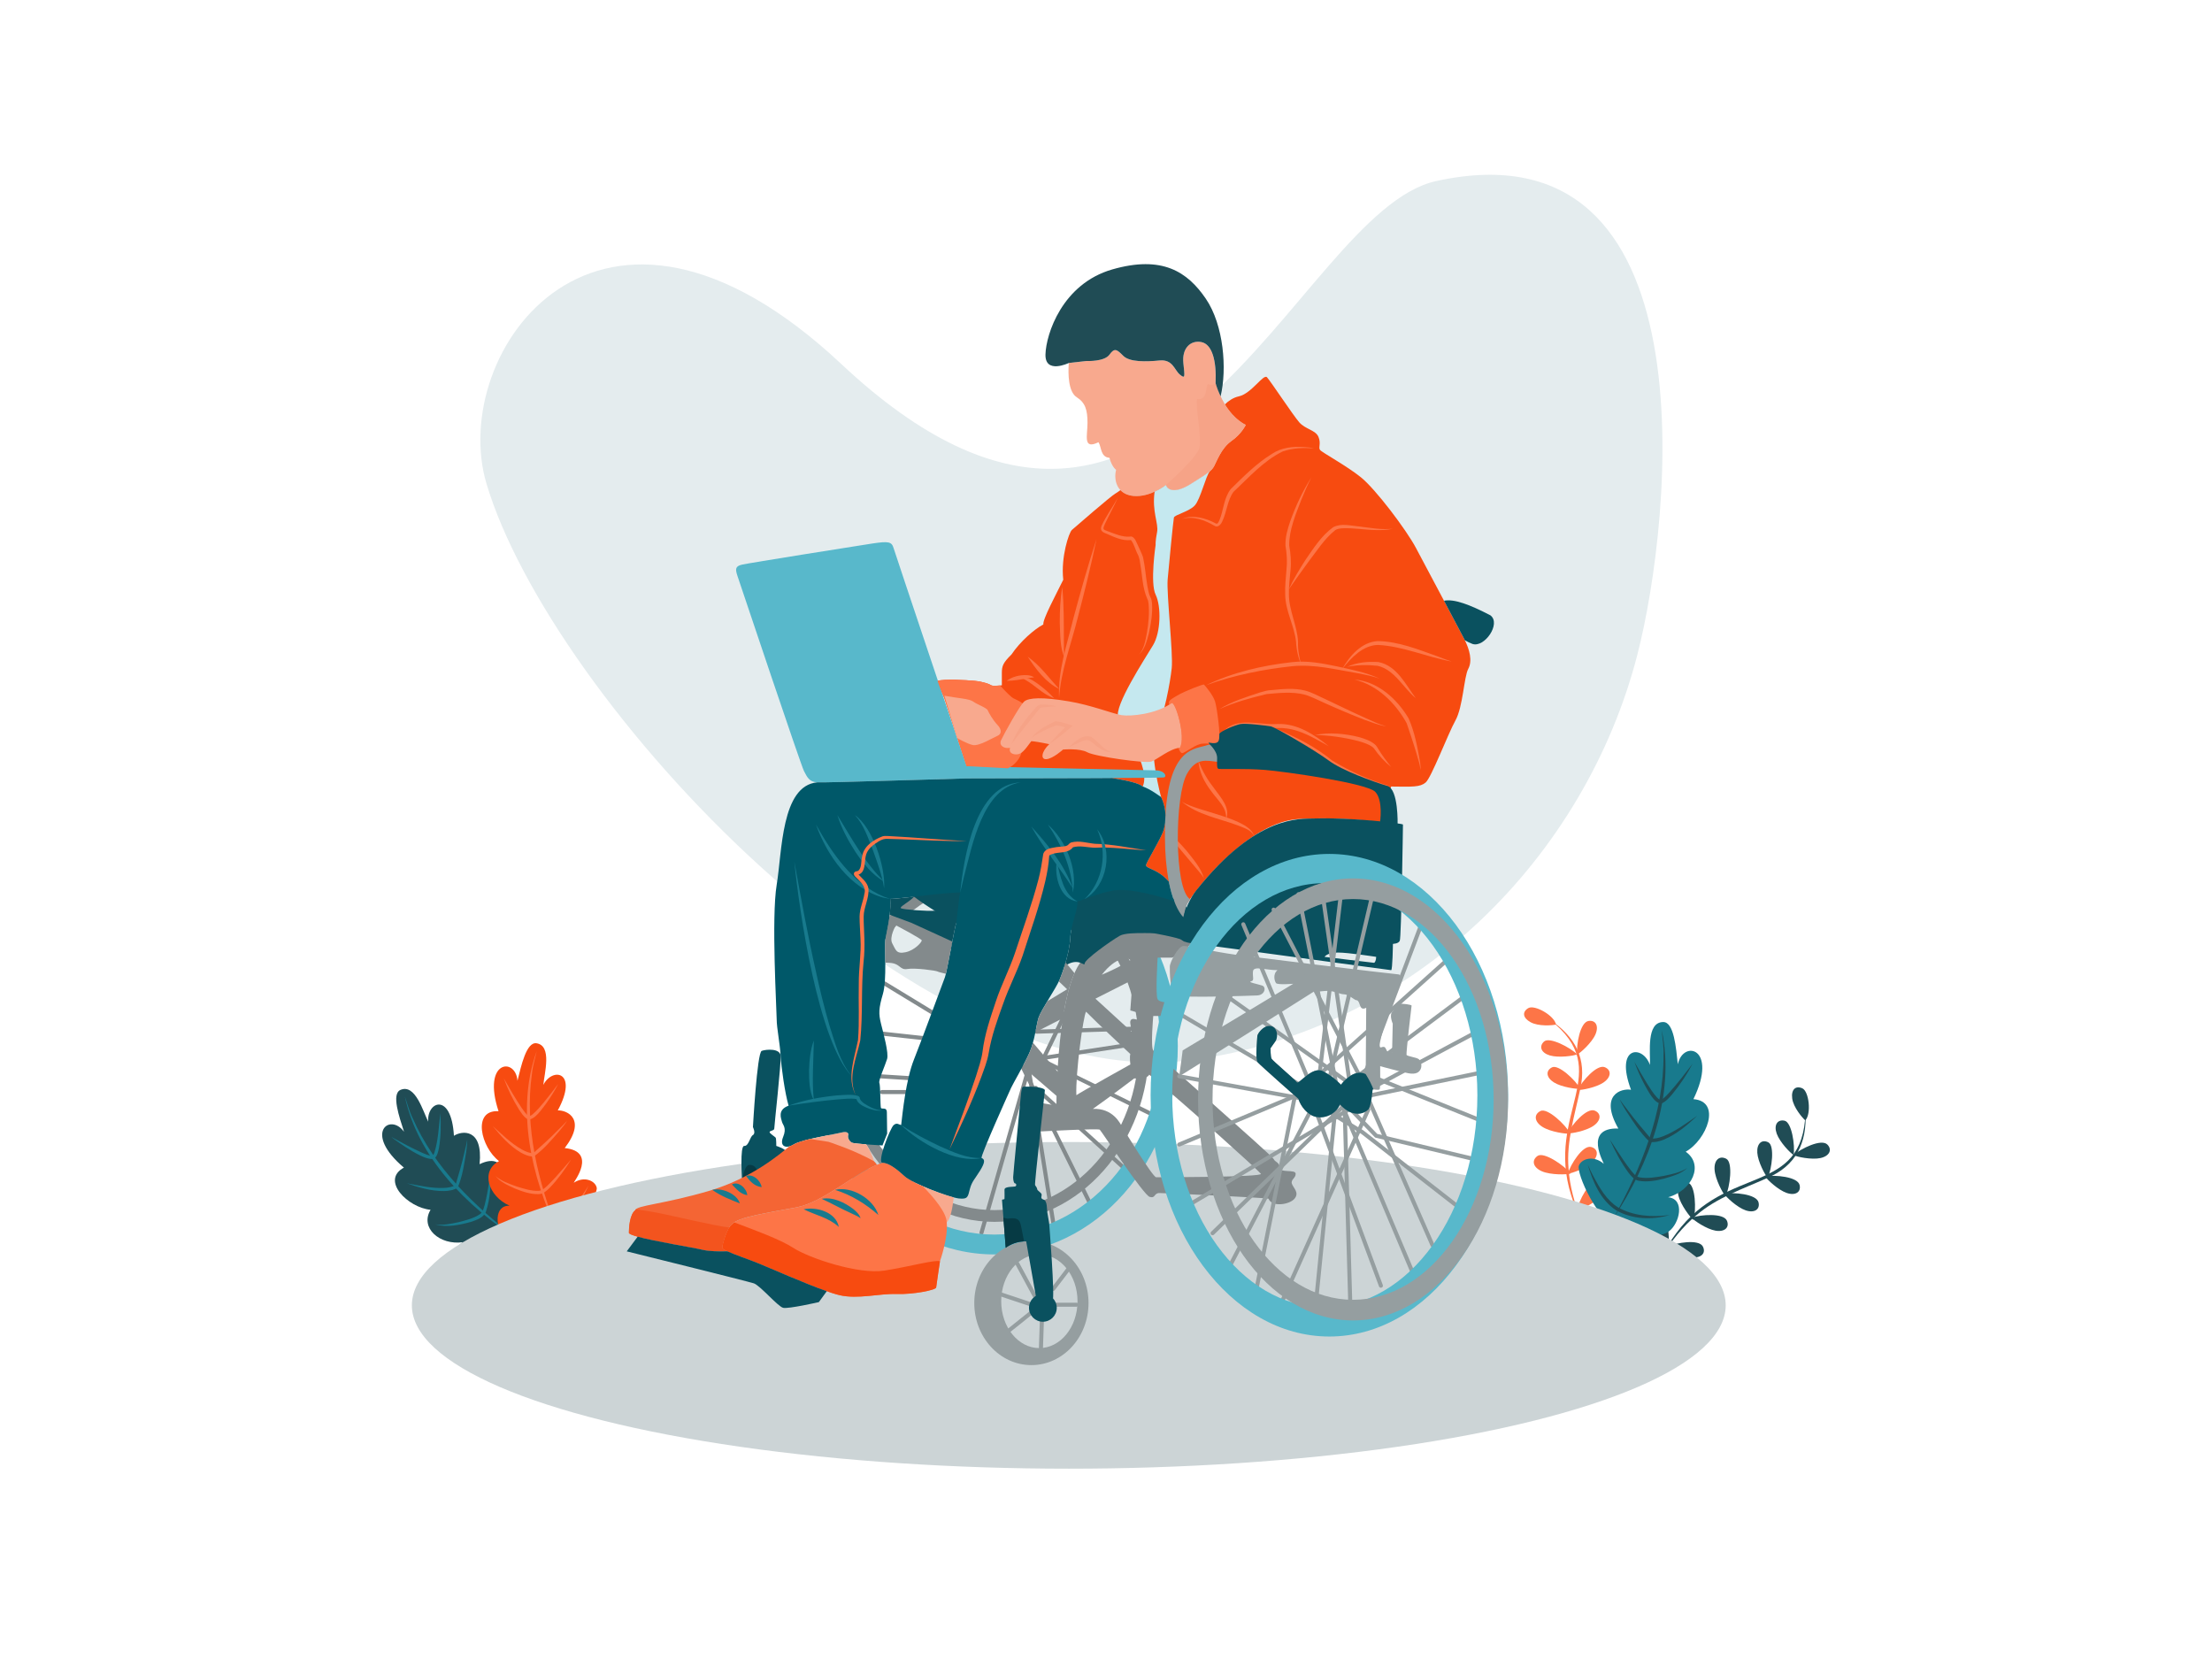<svg xmlns="http://www.w3.org/2000/svg" enable-background="new 0 0 800 600" viewBox="0 0 800 600" id="Disabledmanworkingonlaptop">
  <g fill="#000000" class="color000000 svgShape">
    <g fill="#000000" class="color000000 svgShape">
      <path fill="#e4ecee" d="M592.15,236.87c12.74-49.42,27.45-193.32-72.69-171.4c-51.92,11.36-97.35,176.74-215.15,66.22
			c-87.89-82.45-142.48-4.13-128.37,43.22c23.25,78.02,155.94,221.71,254.84,208.5C512.48,372.51,573.52,309.17,592.15,236.87z" class="colore7e4ee svgShape"></path>
    </g>
    <g fill="#000000" class="color000000 svgShape">
      <g fill="#000000" class="color000000 svgShape">
        <g fill="#000000" class="color000000 svgShape">
          <g fill="#000000" class="color000000 svgShape">
            <path fill="#204c55" d="M652.99,402.34c0.54,11.05-3.45,19.3-13.91,23.73c-8.83,3.96-18.15,7.04-25.58,13.45
						c-4.94,4.12-8.98,9.24-12.4,14.75c1.52-2.86,3.16-5.69,5.14-8.28C624.83,420.77,652.01,432.76,652.99,402.34L652.99,402.34z" class="color202955 svgShape"></path>
            <path fill="#204c55" d="M652.9 405.2c-.98-.84-4.29-4.65-4.72-7.91-.43-3.26 1.21-4.75 3.64-3.7C654.25 394.66 655.18 402.85 652.9 405.2zM648.68 417.7c-1.14-.62-5.01-4.62-6.11-7.71-1.1-3.09.22-5.21 2.82-4.68C648 405.83 649.26 414.26 648.68 417.7zM648.64 417.75c1.13.63 6.57 1.78 9.78 1.07 3.21-.71 4.33-2.99 2.47-4.88C658.7 411.73 651.25 415.44 648.64 417.75zM639.32 425.96c-.92-.9-3.56-5.81-3.77-9.08-.22-3.28 1.63-4.95 3.99-3.74C641.9 414.35 640.81 422.81 639.32 425.96z" class="color202955 svgShape"></path>
            <path fill="#204c55" d="M638.41 425.45c.63 1.13 4.68 4.94 7.79 6 3.11 1.06 5.26-.3 4.65-2.88C650.13 425.55 641.84 424.84 638.41 425.45zM603.38 450.99c-1.12-.64-4.89-4.74-5.92-7.86-1.03-3.12.35-5.2 2.94-4.61C602.99 439.1 604.04 447.56 603.38 450.99z" class="color202955 svgShape"></path>
            <path fill="#204c55" d="M603.03 450.88c.89.93 5.77 3.62 9.04 3.87 3.27.25 5.01-1.6 3.78-3.95C614.41 448.05 606.2 449.42 603.03 450.88zM624.09 432.63c-.98-.96-3.76-6.14-3.99-9.6s1.73-5.23 4.22-3.95C626.82 420.36 625.67 429.3 624.09 432.63z" class="color202955 svgShape"></path>
            <path fill="#204c55" d="M623.56 431.74c.63 1.13 4.68 4.94 7.79 6 3.11 1.06 5.26-.3 4.65-2.88C635.28 431.83 626.99 431.12 623.56 431.74zM612.48 441.2c-1.12-.79-4.69-5.47-5.46-8.85-.77-3.38.88-5.44 3.54-4.57C613.22 428.64 613.5 437.65 612.48 441.2z" class="color202955 svgShape"></path>
            <path fill="#204c55" d="M611.81,440.4c0.8,1.01,5.41,4.14,8.64,4.69s5.14-1.13,4.13-3.58
						C623.4,438.63,615.1,439.24,611.81,440.4z" class="color202955 svgShape"></path>
          </g>
          <g fill="#000000" class="color000000 svgShape">
            <path fill="#fd7547" d="M560.49,368.79c9.25,6.08,13.57,14.16,10.99,25.22c-2,9.46-5.01,18.81-4.2,28.59
						c0.42,6.42,2.18,12.7,4.62,18.71c-1.42-2.91-2.74-5.9-3.67-9.03C558.81,402.4,584.5,387.5,560.49,368.79L560.49,368.79z" class="colorfdd247 svgShape"></path>
            <path fill="#fd7547" d="M562.75 370.55c-1.26.3-6.29.73-9.17-.84-2.88-1.57-3.13-3.77-.84-5.12C555.02 363.25 562.2 367.31 562.75 370.55zM570.37 381.32c-1.17.55-6.68 1.33-9.83.4s-4.08-3.24-2.12-5.04S567.93 378.83 570.37 381.32zM570.39 381.38c1.18-.54 5.31-4.26 6.62-7.27s.13-5.26-2.49-4.87C571.45 369.71 570.05 377.91 570.39 381.38zM571.53 393.75c-1.27.21-6.79-.55-9.56-2.3s-3.04-4.23-.67-5.43C563.67 384.83 569.86 390.69 571.53 393.75z" class="colorfdd247 svgShape"></path>
            <path fill="#fd7547" d="M570.58 394.19c1.28.15 6.75-.87 9.44-2.76 2.69-1.89 2.85-4.43.41-5.45C577.57 384.77 572.11 391.05 570.58 394.19zM570.59 437.53c-1.18.53-6.71 1.16-9.83.15s-4-3.34-2-5.09C560.76 430.85 568.21 434.98 570.59 437.53z" class="colorfdd247 svgShape"></path>
            <path fill="#fd7547" d="M570.3 437.75c1.28-.17 6.32-2.53 8.46-5.02s1.66-5-.97-5.38C574.71 426.89 570.99 434.33 570.3 437.75zM567.95 409.98c-1.35.23-7.18-.58-10.11-2.43-2.93-1.86-3.21-4.48-.71-5.74C559.64 400.55 566.19 406.75 567.95 409.98z" class="colorfdd247 svgShape"></path>
            <path fill="#fd7547" d="M566.92 409.89c1.28.15 6.75-.87 9.44-2.76s2.85-4.43.41-5.45C573.9 400.47 568.44 406.75 566.92 409.89zM568.03 424.42c-1.29.44-7.18.57-10.37-.8-3.19-1.37-3.88-3.91-1.61-5.55C558.33 416.42 565.78 421.5 568.03 424.42z" class="colorfdd247 svgShape"></path>
            <path fill="#fd7547" d="M567,424.49c1.29-0.05,6.53-1.93,8.88-4.22s2.11-4.82-0.46-5.45
						C572.4,414.08,568,421.15,567,424.49z" class="colorfdd247 svgShape"></path>
          </g>
          <g fill="#000000" class="color000000 svgShape">
            <path fill="#187a8d" d="M586.39,445.08c5.82,1.97,13.31,3.04,17.17,0.26c3.86-2.78,6.02-11.7-0.26-12.34
						c8.69-2.44,13.05-11.78,6.36-16.47c7.61-4.27,13.08-18.21,2.79-19.01c9.06-18.63-3.75-21.58-5.64-12.61
						c-0.64-5.85-1.37-15.33-5.3-15.28c-6.21,0.08-4.56,11.14-4.79,15.52c-2.52-7.35-12.85-7.01-6.84,8.98
						c-3.56-0.6-11.54,1.83-4.59,14.01c-12.82-0.4-5.07,12.69-5.26,12.77c-3.63-3.2-8.08-1.88-9.02,0.68
						C570.07,424.15,577.66,442.12,586.39,445.08z" class="color188a8d svgShape"></path>
            <path fill="#204c55" d="M583.63,440.42c12.77-19.32,22.4-44.52,17.36-67.83c0.23,2.98,0.78,5.91,0.64,8.89
						C601.78,402.34,593.58,422.4,583.63,440.42L583.63,440.42z" class="color202955 svgShape"></path>
            <path fill="#204c55" d="M612.16 384.7c-2.7 3.53-5.43 7.08-8.39 10.39-.88.93-1.98 2.22-3.09 2.7-.18.15-.81-.26-1.28-.74-1.5-1.56-2.63-3.47-3.81-5.31-1.56-2.53-3.01-5.13-4.49-7.72 1 2.82 2.24 5.54 3.63 8.2 1.16 1.93 3.65 7.38 6.34 6.78 1.63-.74 2.48-1.91 3.6-3.12C607.54 392.42 610.06 388.68 612.16 384.7L612.16 384.7zM613.85 403.53c-3.99 2.69-7.89 5.69-12.4 7.43-1.45.57-3.01.97-4.44.78-2.27-2.64-5.69-6.66-8.49-10.45-.95-1.23-1.92-2.44-2.74-3.75.58 1.45 1.46 2.75 2.23 4.1 2.64 4 5.09 8.01 8.63 11.34 1.87.29 3.66-.24 5.25-.88C606.47 410.14 610.27 406.89 613.85 403.53L613.85 403.53zM610.24 422.42c-2.53 1.64-5.58 2.22-8.48 2.85-2.84.48-5.94 1.05-8.75.54-1.42-.23-2.24-1.45-3.13-2.49-1.85-2.34-3.53-4.87-5.17-7.39 0 0-2.49-3.81-2.49-3.81 1.84 4.18 4 8.23 6.7 11.94.97 1.25 2.13 2.72 3.81 3 3.17.52 6.22-.07 9.24-.83C604.87 425.37 607.99 424.51 610.24 422.42L610.24 422.42zM603.82 439.43c-6.29.86-13.1.39-18.68-2.8-4.06-2.52-6.6-6.96-8.81-11.09-.77-1.43-1.46-2.91-2.12-4.4 1.84 6.21 4.64 12.92 10.29 16.59C590.33 441.04 597.53 441.29 603.82 439.43L603.82 439.43z" class="color202955 svgShape"></path>
          </g>
        </g>
        <g fill="#000000" class="color000000 svgShape">
          <path fill="#204c55" d="M186.57,453.18c-4.25,3.91-10.27,7.68-14.64,6.76s-9.63-7.75-4.47-10.69
					c-8.39,1.22-15.69-5.14-11.74-11.71c-8.16-0.76-18.16-10.65-9.64-15.26c-14.88-12.54-5-19.95,0.04-12.97
					c-1.68-5.27-4.66-13.69-1.27-15.14c5.36-2.3,8.16,7.83,10.03,11.5c-0.63-7.27,8.36-10.92,9.29,5.1
					c2.83-1.87,10.61-2.83,9.28,10.27c10.86-5.23,9.19,8.96,9.38,8.96c1.89-4.13,6.22-4.69,8-2.85
					C192.6,428.99,192.94,447.31,186.57,453.18z" class="color202955 svgShape"></path>
          <path fill="#187a8d" d="M187.16,448.12c-18.34-11.75-36.17-29.66-40.75-51.62c0.94,2.65,1.58,5.37,2.83,7.88
					C157.07,422.35,171.75,436.44,187.16,448.12L187.16,448.12z" class="color188a8d svgShape"></path>
          <path fill="#187a8d" d="M141.44 411.15c3.66 2 7.36 4.01 11.16 5.73 1.11.47 2.55 1.15 3.68 1.15.21.06.6-.53.81-1.12 1.44-4.61 1.6-9.56 2.16-14.35.27 4.22.22 8.47-.5 12.65-.3 1.28-.52 2.76-1.57 3.71C154.38 420.61 143.99 413.14 141.44 411.15L141.44 411.15zM147.16 427.97c4.45.79 8.94 1.88 13.48 1.65 1.46-.07 2.95-.31 4.11-1.02.94-3.12 2.35-7.89 3.31-12.21.34-1.41.72-2.82.92-4.26.06 1.47-.2 2.92-.36 4.37-.74 4.44-1.31 8.82-3.09 13.02-1.5.96-3.23 1.19-4.84 1.24C156.02 430.83 151.51 429.49 147.16 427.97L147.16 427.97zM157.45 442.81c2.8.44 5.63-.22 8.37-.79 2.62-.67 5.5-1.37 7.72-2.87 1.14-.74 1.37-2.1 1.74-3.33.7-2.72 1.18-5.53 1.62-8.31 0 0 .69-4.22.69-4.22-.06 5-.25 10.13-1.85 14.92-.85 2.23-3.52 3.05-5.53 3.74C166.13 443.04 161.59 444.03 157.45 442.81L157.45 442.81zM169.44 454.97c5.73-1.66 11.4-4.65 14.98-9.52 2.53-3.71 3.01-8.48 3.34-12.88.12-1.52.14-3.05.15-4.59.79 6.03.94 12.86-2.51 18.16C181.65 451.21 175.56 454.16 169.44 454.97L169.44 454.97z" class="color188a8d svgShape"></path>
        </g>
        <g fill="#000000" class="color000000 svgShape">
          <path fill="#f74b10" d="M198.52,449.45c-5.67,1.1-12.77,1.14-16.01-1.94c-3.24-3.07-4.12-11.65,1.81-11.45
					c-7.77-3.37-10.65-12.62-3.83-16.13c-6.54-4.94-9.86-18.6-0.19-18.05c-6.07-18.49,6.23-19.6,6.85-11.02
					c1.34-5.37,3.22-14.09,6.87-13.55c5.77,0.86,2.83,10.95,2.49,15.05c3.28-6.52,12.85-4.9,5.23,9.23
					c3.39-0.11,10.51,3.16,2.5,13.62c11.99,1.25,3.11,12.45,3.27,12.55c3.78-2.52,7.76-0.73,8.3,1.78S207.02,447.81,198.52,449.45z" class="colorf7a610 svgShape"></path>
          <path fill="#fd7547" d="M201.67,445.46c-9.43-19.6-15.2-44.28-7.55-65.33c-0.59,2.75-1.48,5.4-1.73,8.19
					C189.62,407.72,194.7,427.43,201.67,445.46L201.67,445.46z" class="colorfdd247 svgShape"></path>
          <path fill="#fd7547" d="M182.2 389.98c2.06 3.63 4.15 7.28 6.49 10.74.7.98 1.56 2.32 2.53 2.91.15.17.79-.14 1.28-.53 1.59-1.26 2.89-2.9 4.22-4.46 1.78-2.15 3.45-4.39 5.16-6.61-1.29 2.5-2.79 4.88-4.42 7.17-1.32 1.65-4.33 6.41-6.76 5.51-1.43-.9-2.06-2.09-2.95-3.36C185.51 397.76 183.64 393.95 182.2 389.98L182.2 389.98zM178.23 407.29c3.37 3.01 6.63 6.3 10.6 8.49 1.28.71 2.68 1.29 4.03 1.29 2.44-2.17 6.14-5.47 9.23-8.65 1.04-1.02 2.09-2.02 3.02-3.14-.72 1.28-1.7 2.38-2.6 3.53-2.97 3.39-5.75 6.81-9.47 9.46-1.78.03-3.37-.69-4.77-1.48C184.26 414.38 181.13 410.87 178.23 407.29L178.23 407.29zM179.19 425.33c2.15 1.84 4.91 2.78 7.53 3.73 2.58.81 5.4 1.73 8.08 1.61 1.35-.03 2.27-1.07 3.23-1.92 2.02-1.94 3.91-4.09 5.75-6.22 0 0 2.8-3.23 2.8-3.23-2.25 3.66-4.77 7.15-7.75 10.26-1.06 1.04-2.32 2.27-3.93 2.31-3.01.09-5.78-.86-8.5-1.95C183.82 428.76 181.02 427.57 179.19 425.33L179.19 425.33zM183 441.98c5.75 1.59 12.14 2.03 17.74-.23 4.1-1.83 7.02-5.64 9.61-9.2.9-1.23 1.72-2.52 2.53-3.83-2.5 5.54-5.96 11.43-11.68 14.13C195.36 445.19 188.63 444.51 183 441.98L183 441.98z" class="colorfdd247 svgShape"></path>
        </g>
        <ellipse cx="386.54" cy="472.1" fill="#ccd4d6" rx="237.58" ry="59.07" class="colord1ccd6 svgShape"></ellipse>
        <path fill="#0a515f" d="M275.48,380.06c-1.68,0.61-3.17,27.57-3.17,27.57s1.13,2.23,0,2.87
				c-1.13,0.64-1.49,4.05-3.15,3.94s-0.77,12.04-0.77,12.87s10.94-0.49,10.94-0.49s5.54-8.41,5.3-9.87s-3.87-2.51-3.87-2.51
				s0-2.65-0.22-2.98c-0.22-0.33-2.21-1.52-2.21-2.03s1.74-0.51,1.7-1.28c-0.04-0.77,2.53-23.62,2.3-26.34
				C282.08,379.07,277.04,379.49,275.48,380.06z" class="color0a3c5f svgShape"></path>
        <path fill="#063a44" d="M274.63,427.31c-0.28-4.53-1.69-6.11-3.55-6.02c-1.61,0.08-2.3,3.24-2.65,6.06
				C268.67,427.74,271.78,427.56,274.63,427.31z" class="color062c44 svgShape"></path>
        <g fill="#000000" class="color000000 svgShape">
          <path fill="#838a8c" d="M354.96,446.57c-0.07,0-0.13-0.01-0.2-0.03c-0.39-0.11-0.61-0.52-0.5-0.91l18.02-62.81
					c0.11-0.39,0.52-0.62,0.91-0.5c0.39,0.11,0.61,0.52,0.5,0.91l-18.02,62.81C355.57,446.36,355.28,446.57,354.96,446.57z" class="color85838c svgShape"></path>
          <path fill="#838a8c" d="M380.91,442.82c-0.35,0-0.66-0.26-0.72-0.62l-9.26-57.86c-0.06-0.4,0.21-0.77,0.61-0.84
					c0.4-0.06,0.77,0.21,0.84,0.61l9.26,57.86c0.06,0.4-0.21,0.77-0.61,0.84C380.99,442.82,380.95,442.82,380.91,442.82z" class="color85838c svgShape"></path>
          <path fill="#838a8c" d="M394.22,435.97c-0.27,0-0.53-0.15-0.66-0.41l-24.41-49.48c-0.18-0.36-0.03-0.8,0.33-0.98
					c0.36-0.18,0.8-0.03,0.98,0.33l24.41,49.48c0.18,0.36,0.03,0.8-0.33,0.98C394.44,435.94,394.33,435.97,394.22,435.97z" class="color85838c svgShape"></path>
          <path fill="#838a8c" d="M405.85 422.54c-.18 0-.35-.06-.49-.19l-31.3-28.37c-.3-.27-.32-.73-.05-1.03.27-.3.73-.32 1.03-.05l31.3 28.37c.3.27.32.73.05 1.03C406.25 422.46 406.05 422.54 405.85 422.54zM415.6 403.23c-.11 0-.22-.02-.32-.07l-39.67-19.46c-.36-.18-.51-.62-.33-.98.18-.36.62-.51.98-.33l39.67 19.46c.36.18.51.62.33.98C416.14 403.08 415.88 403.23 415.6 403.23z" class="color85838c svgShape"></path>
          <path fill="#838a8c" d="M374.54,383.77c-0.35,0-0.67-0.26-0.72-0.62c-0.06-0.4,0.21-0.77,0.61-0.83l39.08-5.95
					c0.39-0.05,0.77,0.21,0.83,0.61c0.06,0.4-0.21,0.77-0.61,0.83l-39.08,5.95C374.62,383.76,374.58,383.77,374.54,383.77z" class="color85838c svgShape"></path>
          <path fill="#838a8c" d="M375.31,387.87c-0.11,0-0.22-0.02-0.32-0.07c-0.36-0.17-0.52-0.61-0.34-0.98l17.47-36.26
					c0.17-0.36,0.62-0.52,0.98-0.34c0.36,0.17,0.52,0.61,0.34,0.98l-17.47,36.26C375.84,387.71,375.58,387.87,375.31,387.87z" class="color85838c svgShape"></path>
          <path fill="#838a8c" d="M374.86 373.85c-.39 0-.72-.31-.73-.71-.01-.4.31-.74.71-.75l39.69-1.23c.45.01.74.31.75.71.01.4-.31.74-.71.75l-39.69 1.23C374.88 373.85 374.87 373.85 374.86 373.85zM341.8 369.74c-.13 0-.26-.03-.38-.11l-21.87-13.31c-.35-.21-.45-.66-.24-1.01.21-.35.66-.45 1.01-.24l21.87 13.31c.35.21.45.66.24 1.01C342.29 369.61 342.05 369.74 341.8 369.74zM341.8 377.03c-.03 0-.05 0-.08 0l-22.86-2.49c-.4-.04-.69-.4-.65-.81.04-.4.44-.68.81-.65l22.86 2.49c.4.04.69.4.65.81C342.49 376.76 342.17 377.03 341.8 377.03zM345.33 391.68c-.01 0-.03 0-.05 0l-26.81-1.68c-.4-.03-.71-.37-.68-.78.02-.4.33-.73.78-.68l26.81 1.68c.4.03.71.37.68.78C346.03 391.38 345.71 391.68 345.33 391.68zM341.8 395.68h-22.86c-.4 0-.73-.33-.73-.73 0-.4.33-.73.73-.73h22.86c.4 0 .73.33.73.73C342.53 395.35 342.21 395.68 341.8 395.68z" class="color85838c svgShape"></path>
        </g>
        <path fill="#58b8cb" d="M359.64,302.9c-36.63,0-66.33,33.76-66.33,75.39s29.7,75.39,66.33,75.39
				c36.63,0,66.33-33.76,66.33-75.39S396.27,302.9,359.64,302.9z M359.64,446.5c-33.14,0-60.01-30.54-60.01-68.21
				s26.87-68.21,60.01-68.21c33.14,0,60.01,30.54,60.01,68.21S392.78,446.5,359.64,446.5z" class="color65c2c8 svgShape"></path>
        <path fill="#838a8c" d="M359.64,314.68c-30.91,0-55.96,28.48-55.96,63.61s25.06,63.61,55.96,63.61
				s55.96-28.48,55.96-63.61S390.55,314.68,359.64,314.68z M359.64,437.65c-28.84,0-52.22-26.57-52.22-59.36
				s23.38-59.36,52.22-59.36s52.22,26.57,52.22,59.36S388.48,437.65,359.64,437.65z" class="color85838c svgShape"></path>
        <path fill="#838a8c" d="M467.23,428.12c-0.51-1.54,1.47-2.06,1.36-3.67c-0.11-1.62-5.77-0.15-5.77-2.13
				c0-1.98-1.66-1.96-2.21-3.18c-0.55-1.22-42.51-37.94-43.52-39.24c-1.01-1.3,0-12.45,0-12.45H422l1.95-4.89
				c0,0-4.41,0.29-5.27-1.16c-0.87-1.44,0-15.06,0-15.06h5.27c0,0,6.42-3.08,7.36-6.45c-19.12-8.01-28.78-2.64-39.02,6.45
				c-10.24,9.08-10.23,53.48-10.23,53.48l-4.91-0.79l-1.21,10.2c0,0,21.23-1.18,21.81-0.66c0.59,0.51,15.86,23.72,18.07,24.31
				c2.2,0.59,1.4-1.4,3.53-1.4c2.13,0,36.87,1.62,39.44,2.03c1.1,3.13,7.56,2.23,9.4,0C470.02,431.31,467.75,429.67,467.23,428.12z
				 M408.79,347.27c0,0-3.65,2.47-10.31,5.26C403.64,345.87,408.15,346.09,408.79,347.27z M409.56,354.4
				c0,0.97-0.77,11.05-0.77,11.05l4.83,1.32c0,0-0.44,2.55-2.85,1.88c-2.41-0.67-1.98,1.41-1.98,1.41l0.44,3.06l-13.05-11.94
				L409.56,354.4z M392.79,365.89c3.84,3.95,16.01,15.31,16.01,15.31c-0.33,1.03,0,3.77,0,3.77s-18.09,10.08-19.52,11.12
				C388.95,388.15,391.8,367.32,392.79,365.89z M418.14,425.77c-1.25,0-11.91-17.58-12.48-18.55c-0.57-0.96-3.21-6.51-10.4-6.18
				c5.8-4.07,14.94-11.01,14.94-11.01c2.16,0,4.63,0.12,5.44-1.36c13.16,10.89,39.47,34.6,40.38,35.84
				C456.94,425.77,419.39,425.77,418.14,425.77z" class="color85838c svgShape"></path>
        <path fill="#0a515f" d="M419.31,336.84c-2.03-1.46-25.32-4.84-29.63-4.03c-0.33,0.06-0.84,0.14-1.45,0.23
				c-0.54,1.99-1.06,4.1-1.16,6.24c-0.15,3.12-1.1,6.99-2.11,10.2l0,0c5.16-3.64,7.26,0.41,7.33-1.04c0.07-1.45,9.28-8.06,12.67-10
				C408.34,336.51,421.34,338.29,419.31,336.84z" class="color0a3c5f svgShape"></path>
        <path fill="#0a515f" d="M328.98,322.83c2.41,3.02,24.3,16.5,32.84,18.2s30.07-7.07,34.05-6.75s32.37,4.47,32.3,6.16
				c-0.07,1.69,2.18-7.18,1.77-10.56c-0.41-3.39-7.63-9.27-46.37-11.06C344.84,317.02,323.52,315.97,328.98,322.83z" class="color0a3c5f svgShape"></path>
        <path fill="#959ea0" d="M446.6,345.25c4.69,0.64,56.99,7.03,59.17,7.15c2.18,0.12-1.94,7.76-2.55,9.82
				c-0.61,2.06-4.24,13.7-4.24,15.76c0,2.06,1.46-0.61,2.3,1.46c0.85,2.06,2.18,1.21,2.18,1.21l0.24-10.43c0,0-1.43-3.21-0.05-4.4
				c1.37-1.19,0.27-2.64,1.92-2.79c1.65-0.15,5.04,0.31,4.95,0.68c-0.09,0.37-2.02,17.22-1.83,17.77c0.18,0.55,3.57,0.92,4.4,1.56
				c0.82,0.64,1.28,2.29,0.73,3.57s-1.83,2.02-4.4,1.56s-10.26-2.57-10.26-2.57s0.09,7.88-0.18,8.34c-0.27,0.46-2.57,0-2.57,0
				s-0.46,6.14-1.56,7.33c-1.1,1.19-5.41,3.48-10.26-1.83c-1.65,4.12-7.05,5.86-10.54,3.76c-3.48-2.11-4.49-5.77-4.49-5.77
				s-13.83-12.19-14.75-13.28c-0.92-1.1-0.09-8.78-0.09-9.47s2.11-3.9,4.67-3.63c2.57,0.27,3.02,3.85,1.83,5.59
				c-1.19,1.74-1.74,2.47-1.74,2.47s0,3.02,0.37,3.76c0.37,0.73,8.43,7.51,9.16,8.52c0.73,1.01,5.5-6.05,9.53-3.94
				c4.03,2.11,6.41,4.86,6.41,4.86s4.4-6.14,8.98-3.85c0-3.57,0.18-24,0.18-24s-1.65,1.1-2.2-0.73s-1.01-2.02-1.47-2.02
				s-2.75-2.11-4.4-2.11s-3.8-1.56-7.03-1.19c-3.23,0.37-3.78,0.18-3.78,0.18s-47.91,30.32-48.76,30.67
				c0.55-3.63,1.25-9.36,1.25-9.36c4.8-2.81,40.01-24.1,40.01-24.1s-5.7,0.47-6.24-0.25s-1.25-3.27,0.54-4.68
				c-4.21,0.02-8.6-1.68-8.86,0.38c-0.27,2.06,0.63,3.4-0.72,3.67s2.42,0.98,4.03,1.52c1.61,0.54,0.98,3.49-1.88,3.58
				s-26.15,0.98-28.92,0c-2.78-0.98-2.6-8.95-2.6-10.48c0-1.52,3.03-7.42,4.99-7.42C430.07,342.13,439.35,344.25,446.6,345.25z" class="color9895a0 svgShape"></path>
        <path fill="#f8a98e" d="M386.54,131.29c-0.3,4.1-0.16,10.45,2.89,12.39s3.88,4.53,3.88,9.24s-1.76,9.8,3.97,7.02
				c1.11,1.66,0.65,5.36,3.97,5.64c0.83,3.05,2.13,4.16,2.4,4.34c-0.92,3.51,0.18,8.87,6.29,9.43c6.1,0.55,11.74-3.97,11.74-3.97
				c0.37,1.48,2.77,3.51,8.97-0.37c6.19-3.88,7.49-4.71,8.41-6.38s2.59-6.56,6.29-9.15c3.7-2.59,5.18-5.82,5.18-5.82
				s-7.3-2.96-10.91-15.07c0.37-8.04-1.2-14.14-5.18-14.88s-7.02,2.3-6.47,7.58s0.65,5.73-1.29,4.16c-1.94-1.57-2.5-5.55-7.3-5.08
				c-4.81,0.46-10.81,0.65-13.13-1.66c-2.31-2.31-3.14-3.05-4.99-0.46c-1.85,2.59-8.04,2.31-8.32,2.31
				C392.67,130.56,386.54,131.29,386.54,131.29z" class="colorf8b68e svgShape"></path>
        <path fill="#f74b10" d="M529.5,230.98c-2.05-3.94-13.97-26.36-17.43-32.86c-3.45-6.5-14.58-21.25-19.89-25.51
				c-5.31-4.27-14.08-8.96-14.77-9.89c-0.7-0.93,0.46-2.27-0.58-4.74c-1.05-2.47-4.72-2.7-6.95-5.26
				c-2.23-2.56-10.37-14.88-11.65-16.27c-1.28-1.39-5.58,5.91-10.23,6.91c-2.04,0.44-3.75,1.67-5.02,2.91
				c3.54,5.76,7.55,7.4,7.55,7.4s-1.48,3.24-5.18,5.82c-3.7,2.59-5.36,7.49-6.29,9.15c-0.92,1.66-2.22,2.5-8.41,6.38
				c-6.19,3.88-8.6,1.85-8.97,0.37c0,0-5.64,4.53-11.74,3.97c-2.16-0.2-3.68-1-4.72-2.1c-0.75,0.53-1.39,1.01-1.87,1.27
				c-1.51,0.81-14.64,12.2-15.69,13.13c-1.05,0.93-4.04,9.76-3.12,18.02c-2.69,5.46-7.52,14.41-7.2,16.16
				c-3.16,1.63-8.4,6.17-11.53,10.87c-3.02,2.96-3.48,4.14-3.48,6.63c0,2.49,0,4.51,0,4.51s-3.25,0.4-3.84,0
				c-0.58-0.4-2.79-1.29-5.93-1.6c-3.14-0.31-11.16-0.74-13.48,0c0.47,1.78,2.46,6.3,2.46,6.3l8,24.54c0,0,58.39,2.45,63.71,7.38
				c2.77,0.87,6.66,3.84,6.66,3.84c2.07,4.29,1.78,8.57,0.98,11.65c-0.8,3.08-6.45,11.98-6.45,13.01s3.65,1.37,7.05,4.62
				c3.39,3.25,6.13,8.56,8.02,8.9c5.13-8.04,23.34-29.44,40.34-30.3c17-0.86,29.22,1.2,29.22,1.2s3.7-11.48,4.04-12.93
				c7.7,0.09,10.44,0.26,12.49-1.45c2.05-1.71,8.04-17.51,10.78-22.45c2.74-4.94,3.08-15.73,4.62-18.63
				C532.58,239.03,531.55,234.92,529.5,230.98z" class="colorf7a610 svgShape"></path>
        <path fill="#f6a387" d="M439.66,138.7c-0.77,0.42-1.63,0.67-2.35,0.31c-1.76-0.88,0.15,6.03-4.41,5.29
				c-0.59,2.5,1.76,13.97,0.88,17.65c-0.88,3.68-12.09,13.43-12.09,13.43c0.37,1.48,2.77,3.51,8.97-0.37
				c6.19-3.88,7.49-4.71,8.41-6.38c0.92-1.66,2.59-6.56,6.29-9.15c3.7-2.59,5.18-5.82,5.18-5.82S443.28,150.72,439.66,138.7z" class="colorf6a387 svgShape"></path>
        <path fill="#204c55" d="M392.95,130.56c0.28,0,6.47,0.28,8.32-2.31c1.85-2.59,2.68-1.85,4.99,0.46
				c2.31,2.31,8.32,2.13,13.13,1.66c4.81-0.46,5.36,3.51,7.3,5.08c1.94,1.57,1.85,1.11,1.29-4.16c-0.55-5.27,2.5-8.32,6.47-7.58
				c3.97,0.74,5.55,6.84,5.18,14.88c0.53,1.79,1.15,3.35,1.81,4.76c2.39-9.88,1.14-25.8-5.32-35.29
				c-6.66-9.79-15.81-15.8-33.85-10.62c-18.12,5.21-23.95,23.42-24.16,30.71c-0.21,7.29,8.43,3.13,8.43,3.13
				S392.67,130.56,392.95,130.56z" class="color202955 svgShape"></path>
        <path fill="#c5e8ef" d="M430.66,175.01c-6.19,3.88-8.6,1.85-8.97,0.37c0,0-1.65,1.31-4.11,2.44
				c-1.01,7.22,1.49,11.53,0.9,14.56c-0.69,3.56-0.53,4.67-0.53,4.67s-2.07,13.79,0,18.02c2.07,4.23,1.88,13.57-0.92,18.25
				c-2.8,4.67-14.38,22.34-12.57,26.18s11.86,18.29,8.81,24.96c1.58,1.25,6.66,3.84,6.66,3.84s-4.74-17.28-1.81-23.5
				c2.94-6.21,5.08-17.85,5.65-23.16s-1.92-26.88-1.47-32.08c0.45-5.2,2.03-21.35,2.26-22.37c0.23-1.02,5.54-2.15,7.57-4.41
				c2.03-2.26,3.94-10.61,5.44-12.39C436.41,171.4,434.46,172.63,430.66,175.01z" class="colorc5e7ef svgShape"></path>
        <path fill="#fd7547" d="M404.27 180c-1.42 3.26-3.2 6.35-4.69 9.56-.26.61-.6 1.35-.46 1.71.09.35.78.6 1.44.82 2.56.95 5.33 2.22 8.13 1.98.92-.27 1.7.74 2.04 1.42.9 1.9 2.49 5.35 2.66 6.01.78 3.5.98 7.1 1.6 10.58.25 1.34.5 2.84 1.05 3.85.48.83.53 1.59.61 2.33.23 3.62-.36 7.23-1.12 10.73-.76 2.69-1.41 5.76-3.56 7.71 1.88-2.15 2.28-5.15 2.83-7.86.59-3.46.91-6.98.6-10.46-.07-.66-.2-1.36-.45-1.76-1.8-4.01-1.8-8.53-2.58-12.76-.17-1.46-.44-2.65-1.15-3.87-.73-1.59-1.13-3.29-2.14-4.58-.08-.08-.14-.1-.1-.09-.01.01.15-.02-.04.01-3.14.33-5.95-1.09-8.74-2.3-.74-.32-1.66-.55-1.96-1.49-.15-.49.01-.98.13-1.32C400.03 186.63 402.38 183.44 404.27 180L404.27 180zM396.58 194.94c-1.99 9.69-4.39 19.28-6.9 28.84-2.38 9.56-6.02 18.85-6.65 28.76-.5-10 2.9-19.55 5.24-29.14C390.83 213.86 393.5 204.34 396.58 194.94L396.58 194.94z" class="colorfdd247 svgShape"></path>
        <path fill="#fd7547" d="M384.16 212.26c.65 6.27.58 13.16.6 19.46.08 1.88-.15 4.62.35 6.43-1.84-4-1.63-8.59-1.83-12.89C383.27 220.92 383.46 216.58 384.16 212.26L384.16 212.26zM371.69 237.5c4.48 3.18 7.67 7.67 11.34 11.65C378.16 246.82 374.59 241.94 371.69 237.5L371.69 237.5zM364.04 246.24c2.12-1.57 4.82-2.19 7.42-2.06.87.07 1.8.25 2.54.79-.89.06-1.68.22-2.49.35C369.08 245.76 366.59 246.24 364.04 246.24L364.04 246.24z" class="colorfdd247 svgShape"></path>
        <path fill="#fd7547" d="M381.25 252.54c-4.71-1.59-7.68-5.75-12.22-7.52 2.53-.47 4.89 1.26 6.81 2.65C377.77 249.17 379.6 250.7 381.25 252.54L381.25 252.54zM427.42 187.68c4.04-1.66 8.62-.33 12.32 1.64.69.34 1.01-.63 1.32-1.27 1.48-3.59 1.51-7.85 4.03-11.15 4.63-4.55 9.28-9.27 14.88-12.72 3.37-2.29 7.46-2.76 11.42-2.51 1.3.06 2.62.17 3.86.55-3.75-.38-7.83-.18-11.37 1.07-6.9 3.35-12.2 9.39-17.76 14.59-2.21 3-2.39 7.14-4.04 10.62-.36.93-1.53 2.52-2.8 1.68C435.73 188.09 431.6 186.54 427.42 187.68L427.42 187.68zM470.72 240.71c-1.17-2.7-1.85-5.64-1.99-8.61-.6-5.79-3.91-11.18-3.92-17.18-.12-3.01.25-5.97.46-8.87.33-2.98.13-5.7-.35-8.66-.13-3.1.73-5.99 1.7-8.85 1.99-5.58 4.52-10.94 7.67-15.92-1.33 2.62-2.52 5.31-3.61 8.03-2.04 5.26-4.48 11-4.42 16.64.53 2.85.78 5.98.48 8.89-.26 2.95-.66 5.84-.59 8.72-.01 5.91 3.01 11.26 3.3 17.21C469.34 234.99 469.86 237.9 470.72 240.71L470.72 240.71z" class="colorfdd247 svgShape"></path>
        <path fill="#fd7547" d="M436.11,247.84c9.75-4.7,20.49-7.19,31.23-8.37c5.41-0.63,10.89,0.43,16.2,1.54
				c5.26,1.16,10.63,2.18,15.55,4.48c-2.53-0.94-5.18-1.44-7.81-1.96c-7.88-1.3-15.77-3.38-23.82-2.6
				C456.86,242.05,446.18,244.22,436.11,247.84L436.11,247.84z" class="colorfdd247 svgShape"></path>
        <path fill="#fd7547" d="M485.43,241.93c2.66-4.69,7.02-9.79,12.89-10.07c7.42,0.1,14.64,3.06,21.53,5.49
				c1.72,0.67,3.43,1.34,5.19,1.9c-8.97-1.57-17.56-5.55-26.69-6C492.89,233.36,488.66,237.93,485.43,241.93L485.43,241.93z" class="colorfdd247 svgShape"></path>
        <path fill="#fd7547" d="M512.07 252.54c-4.65-3.82-7.61-10.25-13.79-11.74-3.59-.39-7.47-.38-11.07.37 3.53-1.62 7.42-1.99 11.31-1.73C505.26 240.77 508.34 247.59 512.07 252.54L512.07 252.54zM466.06 213.22c1.73-3.73 3.86-7.25 6.07-10.71 2.93-4.21 5.77-8.78 10.05-11.85 2.98-1.53 6.36-.49 9.45-.25 4.05.49 8.09 1.28 12.17.8-2 .49-4.08.53-6.13.49-4.05-.04-8.17-.83-12.18-.64-.98.08-1.92.21-2.62.7-3.89 3.11-6.64 7.5-9.69 11.47C470.75 206.52 468.4 209.86 466.06 213.22L466.06 213.22zM442.38 264.58c4.98-5.51 13.1-2.27 19.59-2.73 7.02-.34 13.34 3.77 18.56 8.02-1.5-.81-2.94-1.7-4.45-2.46-4.38-2.4-9.04-4.36-14.13-4.1-3.42-.08-6.8-.23-10.22-.83C448.6 261.92 444.91 262.47 442.38 264.58L442.38 264.58z" class="colorfdd247 svgShape"></path>
        <path fill="#fd7547" d="M461.45 263.52c7.23 2.96 14.38 6.63 20.42 11.59 6.59 3.96 13.85 7.26 21.26 9.36-7.82-1.06-15.29-4.1-22.08-8.15C474.97 271.27 468.22 267.52 461.45 263.52L461.45 263.52zM441.02 256.47c4.54-2.83 9.76-4.41 14.82-6.08 1.27-.38 2.7-.8 4.03-.81 4.02-.39 8.12-.83 12.15.18 2.38.58 5.25 2.2 7.47 3.17 4.23 2.01 10.24 4.92 14.46 6.8 2.42 1.1 4.83 2.25 7.4 2.96-2.65-.38-5.16-1.43-7.68-2.3-4.99-1.92-9.9-4.02-14.77-6.21-2.1-.89-5.09-2.5-7.25-3.01-4.37-1.07-9.14-.55-13.61-.14C452.29 252.42 446.43 254 441.02 256.47L441.02 256.47zM489.85 245.78c8.41.62 15.39 6.97 19.56 13.97 2.24 4.99 3.25 10.58 4.2 15.96.11.9.24 1.83.1 2.74-.13-1.81-.73-3.54-1.23-5.27-1.01-3.53-2.54-8.1-3.73-11.6C504.72 254.27 498.14 247.74 489.85 245.78L489.85 245.78zM475.51 265.82c5.3-1.05 10.81-.53 16.03.77 1.98.6 4.04 1.22 5.67 2.62.54.41.98 1.15 1.3 1.73 1.36 2.23 2.94 4.36 4.63 6.44-2.35-1.85-4.45-4.13-6.16-6.62-.19-.2-.33-.41-.59-.58-1.5-1.12-3.4-1.66-5.22-2.19C486.06 266.69 480.8 265.92 475.51 265.82L475.51 265.82zM420.92 299.96c3.26 2.12 5.88 5.03 8.4 7.94 2.35 3.02 5.05 6.03 6.12 9.79-.44-.86-1.07-1.58-1.68-2.31C429.6 310.55 424.94 304.9 420.92 299.96L420.92 299.96zM427.42 289.94c5.69 3.6 24.49 6.02 26.12 12.35-1.13-2.23-3.75-2.89-5.89-3.78C440.85 295.98 433.14 294.72 427.42 289.94L427.42 289.94z" class="colorfdd247 svgShape"></path>
        <path fill="#fd7547" d="M433.42,275.04c1.34,3.83,3.38,7.12,5.85,10.28c2.19,3.07,5.88,6.93,4.12,11.03
				c0.49-4.24-3.07-6.97-5.29-10.15C435.63,283.01,433.62,279.15,433.42,275.04L433.42,275.04z" class="colorfdd247 svgShape"></path>
        <path fill="#959ea0" d="M436.73,269.44c2.19-0.86,3.98,3.41,3.75,6.12c-4.28-0.52-7.84-1.58-11.16,4.25
				c-4.52,7.92-4.77,41.74,1.08,45.39c-2.22,3.19-2.22,6.7-2.22,6.7s-7.68-6.08-6.8-34.32
				C422.25,269.36,432.58,271.08,436.73,269.44z" class="color9895a0 svgShape"></path>
        <path fill="#fd7547" d="M439.46,253.76c-0.71-2.42-3.75-5.93-4.02-6.17c-0.27-0.24-6.99,2.37-9.65,3.94
				c-2.65,1.56-3.41,1.99-2.89,3.28c0.27-0.17,0.54-0.34,0.8-0.52c1.32-0.94,5.31,12.25,3.03,16.15c-0.16,0.01-0.33,0.04-0.5,0.06
				c0.24,0.86,0.71,1.7,1.19,1.86c0.68,0.24,4.06-2.52,6.48-3.23c2.42-0.71,6.41,0.66,6.98-1.33S440.17,256.18,439.46,253.76z" class="colorfdd247 svgShape"></path>
        <path fill="#0a515f" d="M437.19,268.58c-0.79-0.14,3.1,2.57,3,5.63c-0.1,3.06-0.05,3.76,0.64,3.89
				c0.69,0.13,9.5-0.21,16.51,0.34c7,0.55,37.13,4.79,40.06,7.96c2.93,3.18,1.7,10.99,1.7,10.99l6.36,0.82
				c0,0,0.37-12.77-3.68-13.95c-5.26-1.6-16.37-5.58-21.25-9.23c-4.88-3.64-19.39-12.09-20.95-12.34
				c-1.55-0.24-8.98-1.22-11.01-0.82c-2.03,0.4-6.94,2.52-7.55,3.47C440.88,267.81,441.28,269.32,437.19,268.58z" class="color0a3c5f svgShape"></path>
        <path fill="#0a515f" d="M475.51,296.01c-5.63,0.19-21.01-1.37-42.81,25.92c-4.6,5.76-5.9,14.43-6.15,15.72
				c-0.5,2.64,2.61,3.26,4.35,3.48c8.5,1.06,71.74,9.74,72.23,9.74c0.5,0,0.64-9.37,0.64-9.48s1.89,0.03,2.47-1.13
				c0.58-1.16,1.16-41.62,1.16-42.05C507.41,297.79,488.69,295.57,475.51,296.01z M496.93,348.21c-0.29,0-17.89-2.15-17.89-2.15
				s0.88-1.56,4.79-1.56c3.91,0,13.88,1.56,13.88,1.56C497.71,347.33,497.22,348.21,496.93,348.21z" class="color0a3c5f svgShape"></path>
        <path fill="#959ea0" d="M518.07 451.03c-.28 0-.55-.16-.67-.44l-23.13-52.68c-.16-.37.01-.8.38-.97.37-.16.8.01.97.38L518.74 450c.16.37-.01.8-.38.97C518.27 451.01 518.17 451.03 518.07 451.03zM474.56 391.68c-.2 0-.4-.08-.54-.24-.27-.3-.24-.76.06-1.03l49.73-44.59c.3-.27.76-.25 1.03.06.27.3.24.76-.06 1.03l-49.73 44.59C474.91 391.62 474.74 391.68 474.56 391.68z" class="color9895a0 svgShape"></path>
        <path fill="#959ea0" d="M510.62,460.29c-0.28,0-0.56-0.17-0.67-0.45l-27.29-64.61c-0.13-0.31-0.03-0.67,0.24-0.87
				l47.44-35.44c0.32-0.24,0.78-0.18,1.02,0.15c0.24,0.32,0.18,0.78-0.15,1.02l-46.98,35.09l27.07,64.08
				c0.16,0.37-0.02,0.8-0.39,0.96C510.81,460.27,510.72,460.29,510.62,460.29z" class="color9895a0 svgShape"></path>
        <path fill="#959ea0" d="M488.38,398.35c-0.3,0-0.58-0.19-0.69-0.48c-0.12-0.34,0.02-0.72,0.34-0.89l45.82-24.5
				c0.35-0.19,0.8-0.06,0.99,0.3c0.19,0.36,0.06,0.8-0.3,0.99l-41.38,22.13l43.36-8.9c0.39-0.08,0.78,0.17,0.87,0.57
				c0.08,0.4-0.17,0.78-0.57,0.87l-48.3,9.91C488.47,398.35,488.43,398.35,488.38,398.35z" class="color9895a0 svgShape"></path>
        <path fill="#959ea0" d="M438.53 446.74c-.19 0-.38-.07-.52-.22-.28-.29-.28-.75.01-1.04l49.85-48.38c.29-.28.75-.28 1.04.01.28.29.28.75-.01 1.04l-49.85 48.38C438.89 446.67 438.71 446.74 438.53 446.74zM535.53 405.97c-.09 0-.18-.02-.27-.05l-41.58-16.78c-.37-.15-.56-.58-.4-.95.15-.37.58-.55.95-.4l41.58 16.78c.37.15.56.58.4.95C536.09 405.79 535.82 405.97 535.53 405.97zM532.86 419.87c-.06 0-.11-.01-.17-.02l-35.15-8.38c-.14-.03-.26-.1-.36-.2l-9.34-9.72c-.28-.29-.27-.75.02-1.04.29-.28.76-.27 1.04.02l9.19 9.56 34.94 8.33c.39.09.64.49.54.88C533.49 419.65 533.19 419.87 532.86 419.87z" class="color9895a0 svgShape"></path>
        <path fill="#959ea0" d="M527.15,437.02c-0.16,0-0.32-0.05-0.45-0.15L492.21,410c-2.13-1.29-13.14-8-13.63-8.39
				c-0.32-0.25-0.37-0.71-0.11-1.03c0.25-0.31,0.71-0.36,1.02-0.12c0.48,0.36,8.36,5.18,13.55,8.33l34.55,26.91
				c0.32,0.25,0.38,0.71,0.13,1.03C527.58,436.92,527.36,437.02,527.15,437.02z" class="color9895a0 svgShape"></path>
        <path fill="#959ea0" d="M463.45,471.89c-0.1,0-0.2-0.02-0.3-0.06c-0.37-0.17-0.53-0.6-0.37-0.97l31.41-69.87
				c0.17-0.37,0.6-0.53,0.97-0.37c0.37,0.17,0.53,0.6,0.37,0.97l-31.41,69.87C464,471.72,463.73,471.89,463.45,471.89z" class="color9895a0 svgShape"></path>
        <path fill="#959ea0" d="M488.38,473.41c-0.39,0-0.72-0.31-0.73-0.71l-2.06-71.63c-0.01-0.4,0.31-0.74,0.71-0.75
				c0.37,0.03,0.74,0.31,0.75,0.71l2.06,71.63c0.01,0.4-0.31,0.74-0.71,0.75C488.39,473.41,488.38,473.41,488.38,473.41z" class="color9895a0 svgShape"></path>
        <path fill="#959ea0" d="M499.43,465.73c-0.3,0-0.58-0.18-0.69-0.48l-23.27-62.5c-0.14-0.38,0.05-0.8,0.43-0.94
				c0.38-0.14,0.8,0.05,0.94,0.43l23.27,62.5c0.14,0.38-0.05,0.8-0.43,0.94C499.6,465.72,499.51,465.73,499.43,465.73z" class="color9895a0 svgShape"></path>
        <path fill="#959ea0" d="M476.16 469.49c-.02 0-.05 0-.07 0-.4-.04-.7-.4-.65-.8l7.17-71.91c.04-.4.41-.7.8-.65.4.04.7.4.65.8l-7.17 71.91C476.85 469.21 476.53 469.49 476.16 469.49zM454.37 467.13c-.05 0-.1 0-.14-.01-.4-.08-.65-.46-.57-.86l14.23-71.45c.08-.4.47-.65.86-.57.4.08.65.46.57.86l-14.23 71.45C455.02 466.89 454.71 467.13 454.37 467.13z" class="color9895a0 svgShape"></path>
        <path fill="#959ea0" d="M430.9 435.97c-.25 0-.49-.13-.63-.36-.21-.35-.09-.8.25-1l60.66-36.19c.34-.21.8-.1 1 .25.21.35.09.8-.25 1l-60.66 36.19C431.16 435.93 431.03 435.97 430.9 435.97zM426.5 414.66c-.29 0-.56-.17-.67-.45-.16-.37.02-.8.39-.96l51.67-21.63c.38-.16.8.02.96.39.16.37-.02.8-.39.96l-51.67 21.63C426.69 414.64 426.59 414.66 426.5 414.66z" class="color9895a0 svgShape"></path>
        <path fill="#959ea0" d="M472.81 398.35c-.04 0-.09 0-.13-.01l-46.31-8.36c-.4-.07-.66-.45-.59-.85.07-.4.46-.65.85-.59l46.31 8.36c.4.07.66.45.59.85C473.46 398.1 473.16 398.35 472.81 398.35zM474.56 395.68c-.13 0-.25-.03-.37-.1l-46.64-27.49c-.35-.21-.46-.65-.26-1 .2-.35.65-.46 1-.26l46.64 27.49c.35.21.46.65.26 1C475.06 395.55 474.81 395.68 474.56 395.68zM487.79 392.34c-.15 0-.3-.04-.42-.14L435.01 355c-.33-.23-.41-.69-.17-1.02.24-.33.69-.4 1.02-.17l52.35 37.21c.33.23.41.69.17 1.02C488.25 392.24 488.02 392.34 487.79 392.34z" class="color9895a0 svgShape"></path>
        <path fill="#959ea0" d="M445.07 458.08c-.11 0-.23-.03-.34-.08-.36-.19-.5-.63-.31-.99l30.93-59.43-26.37-63.02c-.16-.37.02-.8.39-.96.38-.16.8.02.96.39l26.5 63.34c.08.2.07.43-.03.62l-31.09 59.73C445.59 457.94 445.33 458.08 445.07 458.08zM492.66 391.68c-.27 0-.52-.15-.65-.4l-32.05-61.96c-.19-.36-.04-.8.31-.99.35-.18.8-.05.99.31l31.29 60.5 20.83-55.12c.14-.38.56-.57.94-.43.38.14.57.56.43.94l-21.41 56.66c-.1.27-.35.45-.64.47C492.69 391.68 492.68 391.68 492.66 391.68z" class="color9895a0 svgShape"></path>
        <path fill="#959ea0" d="M483.33 393.03c-.34 0-.65-.24-.72-.59l-13.7-68.89c-.08-.4.18-.78.57-.86.39-.08.78.18.86.57l13.7 68.89c.08.4-.18.78-.57.86C483.42 393.03 483.38 393.03 483.33 393.03zM488.38 394.17c-.36 0-.67-.26-.72-.63l-10.21-71.19c-.06-.4.22-.77.62-.83.39-.05.77.22.83.62l10.21 71.19c.06.4-.22.77-.62.83C488.45 394.17 488.41 394.17 488.38 394.17z" class="color9895a0 svgShape"></path>
        <path fill="#959ea0" d="M476.16 398.35c-.03 0-.06 0-.09-.01-.4-.05-.69-.41-.64-.81l8.95-75.37c.05-.4.43-.69.81-.64.4.05.69.41.64.81l-8.95 75.37C476.84 398.08 476.52 398.35 476.16 398.35zM479.04 398.35c-.05 0-.11-.01-.17-.02-.39-.09-.64-.49-.55-.88l17.38-74.21c.09-.39.48-.64.88-.55.39.09.64.49.55.88l-17.38 74.21C479.67 398.13 479.37 398.35 479.04 398.35z" class="color9895a0 svgShape"></path>
        <path fill="#0a515f" d="M493.9,388.44c-4.56-2.23-8.93,3.87-8.93,3.87s-2.38-2.75-6.41-4.86
				c-4.03-2.11-8.8,4.95-9.53,3.94c-0.73-1.01-8.8-7.79-9.16-8.52c-0.37-0.73-0.37-3.76-0.37-3.76s0.55-0.73,1.74-2.47
				c1.19-1.74,0.73-5.31-1.83-5.59c-2.57-0.27-4.67,2.93-4.67,3.63c0,0.7-0.82,8.37,0.09,9.47c0.92,1.1,14.75,13.28,14.75,13.28
				s1.01,3.66,4.49,5.77c3.48,2.11,8.89,0.37,10.54-3.76c4.86,5.31,9.16,3.02,10.26,1.83c1.1-1.19,1.56-7.33,1.56-7.33
				s0.12,0.02,0.29,0.05C496.2,392.59,495.24,390.58,493.9,388.44z" class="color0a3c5f svgShape"></path>
        <path fill="#58b8cb" d="M480.77,308.83c-35.7,0-64.64,39.07-64.64,87.27s28.94,87.27,64.64,87.27s64.64-39.07,64.64-87.27
				S516.47,308.83,480.77,308.83z M479.13,472.8c-30.47,0-55.18-34.34-55.18-76.7c0-42.36,24.7-76.7,55.18-76.7
				s55.18,34.34,55.18,76.7C534.31,438.46,509.61,472.8,479.13,472.8z" class="color65c2c8 svgShape"></path>
        <path fill="#959ea0" d="M489.36,317.69c-30.96,0-56.06,35.79-56.06,79.93c0,44.14,25.1,79.93,56.06,79.93
				s56.06-35.79,56.06-79.93C545.41,353.48,520.32,317.69,489.36,317.69z M489.36,470.09c-28.07,0-50.83-32.45-50.83-72.47
				s22.76-72.47,50.83-72.47c28.07,0,50.83,32.45,50.83,72.47S517.43,470.09,489.36,470.09z" class="color9895a0 svgShape"></path>
        <path fill="#58b8cb" d="M266.73,208.35c1.47,4.34,22.88,68.29,24.04,70.51c1.16,2.22,1.87,3.92,4.81,4.09
				s51.79-1.42,53.75-1.42c1.14,0,24.99-0.03,44.85-0.11c14.13-0.06,26.25-0.14,26.75-0.25c1.2-0.27,0.39-2.54-3.03-2.56
				c-3.42-0.02-68.33-1.53-68.33-1.53s-25.7-76.53-26.39-78.85c-0.69-2.32-1.77-2.55-7.71-1.66c-5.94,0.9-44.59,7.06-47.05,7.62
				C265.95,204.76,265.84,205.72,266.73,208.35z" class="color65c2c8 svgShape"></path>
        <path fill="#005869" d="M422.72,318.84c-0.39-0.44-0.79-0.86-1.2-1.25c-3.39-3.25-7.05-3.59-7.05-4.62
				s5.65-9.93,6.45-13.01c0.19-0.73,0.35-1.54,0.46-2.4c0.03-0.98,0.08-1.92,0.13-2.84c-0.07-2.03-0.51-4.22-1.57-6.42
				c0,0-3.9-2.97-6.66-3.84c-1.26-1.17-5.48-2.19-11.2-3.08c-2.51,0.01-5.17,0.02-7.9,0.04c-19.86,0.08-43.71,0.11-44.85,0.11
				c-1.96,0-50.81,1.6-53.75,1.42c-13.09,1.14-12.71,25.27-14.68,37.04s0,45.58,0,48.66s1.21,9,1.42,13.15
				c0.22,4.15,1.6,13.81,2.89,18.08c-4.17,1.49-2.68,4.66-2.39,5.86c0.29,1.19,1.8,2.08,0.41,5.46c-1.39,3.37,0.99,4.47,3.87,2.68
				c2.88-1.79,14.89-3.67,16.77-4.17c1.89-0.5,3.08-0.4,2.88,0.89c-0.2,1.29,0.69,2.28,1.39,2.68c0.69,0.4,11.02,0.99,11.02,0.99
				l1.69-4.27c0,0-0.1-5.36-0.1-7.64c0-2.28-1.99-0.89-2.18-1.79c-0.2-0.89-0.15-8.04-0.54-8.93c-0.38-0.89,2.16-6.48,2.8-8.64
				c0.64-2.16-1.27-9.02-2.19-12.71c-0.92-3.68-0.86-5.59,0.67-10.8c1.52-5.21,0.51-16.9,0.89-19.57c0.38-2.67,2.22-9.3,1.76-14.84
				c1.81,0.23,20.8-2.49,25.32-2.26c-0.57,1.81-1.02,9.38-1.7,11.98s-3.17,16.96-3.84,18.65s-8.25,22.38-11.19,29.73
				c-2.94,7.35-4.12,19.34-4.63,23.69c-0.94-0.14-1.52-1.01-2.75,0.07c-1.23,1.09-6.16,13.61-3.98,13.61c2.17,0,5.07,2.17,7.97,4.85
				s16.29,7.68,19.62,8.04c3.33,0.36,3.26-0.65,3.98-3.4c0.72-2.75,1.81-3.62,3.69-6.66c1.88-3.04,1.79-4.13,0.52-4.58
				c0-1.72,9.99-23.78,10.71-25.38c0.73-1.59,4.63-8.2,6.61-12.63c1.98-4.43,2.45-10.05,3.32-12.74c0.87-2.69,6.33-10.68,7.59-13.67
				c1.27-3,3.64-10.06,3.88-15.12c0.24-5.06,2.77-10.05,2.61-13.27c1.27-0.14,5.72-2.4,12.27-3.81c6.55-1.41,18.83,2.43,22.75,3.81
				l0,0C424,324.17,423.3,321.82,422.72,318.84z" class="color006569 svgShape"></path>
        <path fill="#187a8d" d="M369.16 282.96c-13.79 2.12-17.47 22.63-20.49 33.95 0 0-1.4 5.91-1.4 5.91C348.59 310.02 352.75 283.57 369.16 282.96L369.16 282.96zM372.98 298.91c6.02 6.62 11.97 13.84 15.02 22.34C383.22 313.79 377.33 306.66 372.98 298.91L372.98 298.91z" class="color188a8d svgShape"></path>
        <path fill="#187a8d" d="M379,298.21c6.42,5.7,10.85,16.05,9,24.62C387.66,313.97,383.91,305.47,379,298.21L379,298.21z" class="color188a8d svgShape"></path>
        <path fill="#187a8d" d="M382.19,311.63c1.35,5.21,2.25,11.66,7.49,14.38C383.38,325.37,381.3,316.91,382.19,311.63
				L382.19,311.63z" class="color188a8d svgShape"></path>
        <path fill="#fd7547" d="M414.55,307.52c-6.24-0.29-12.46-1.27-18.69-0.93c-2.59-0.07-5.36-0.9-7.82-0.15
				c-1.83,2.39-5.1,1.51-7.6,2.48c-0.52,0.18-0.82,0.19-0.98,0.65c-0.18,3.05-0.74,6.14-1.42,9.13c-2.12,9.15-5.33,17.97-8.22,27
				c-2.05,5.93-4.98,11.43-7.03,17.36c-2.07,5.73-4.22,11.68-5.19,17.66c-0.28,1.71-0.74,3.22-1.24,4.72
				c-3.57,10.37-8.19,20.33-12.92,30.2c3.25-8.77,6.6-17.51,9.53-26.39c0.92-2.93,1.96-5.97,2.36-8.79
				c0.77-6.4,2.84-12.31,4.85-18.35c1.95-5.92,4.89-11.5,6.88-17.39c2.87-8.77,6.13-17.59,8.49-26.6c0.83-3.1,1.27-6.14,1.76-9.29
				c0.71-2.08,3.17-2.14,4.99-2.5c1.67-0.21,3.26-0.09,3.97-0.76c0.35-0.33,0.69-0.75,1.17-0.89c2.86-0.79,5.76,0.23,8.56,0.48
				C402.28,305.29,408.37,306.61,414.55,307.52L414.55,307.52z" class="colorfdd247 svgShape"></path>
        <path fill="#187a8d" d="M325.91 406.89c4.46 2.92 9.17 5.38 13.97 7.65 4.78 2.13 9.73 4.44 15.08 4.27C345.78 420.95 332.34 413.17 325.91 406.89L325.91 406.89zM396.8 299.96c6 7.38 3.78 20.39-4.51 25.19C398.91 318.71 400.66 308.22 396.8 299.96L396.8 299.96zM285.21 399.88c5.64-2.06 11.59-3.14 17.56-3.72 2.51-.11 5.07-.54 7.56.2.24.1.63.39.64.81.01.26.01.18.01.2.54 1.35 2.4 2.24 3.77 3 1.31.65 2.71 1.15 4.2 1.25-1.5.23-3.03-.13-4.48-.59-1.74-.7-4.49-1.74-4.74-3.77-.01.14.19.31.08.25-2.22-.41-4.64-.03-6.91.11C296.98 398.15 291.09 398.94 285.21 399.88L285.21 399.88z" class="color188a8d svgShape"></path>
        <path fill="#187a8d" d="M294.34 376.3c-.11 7.13-.76 14.58 0 21.67-1.68-3.32-1.71-7.2-1.74-10.83C292.73 383.48 293.03 379.76 294.34 376.3L294.34 376.3zM287.28 311.63c2.41 13.13 4.86 26.76 7.81 39.73 1.41 6.59 3.04 13.13 4.92 19.6 2.02 6.33 3.76 13.12 8.1 18.31C296.01 376.92 289.08 329.78 287.28 311.63L287.28 311.63zM295.1 298.21c5.83 10.38 13.21 21.3 24.52 26.07.77.25 1.54.52 2.32.81-.81-.13-1.62-.28-2.44-.44C307.47 321.36 299.13 309.46 295.1 298.21L295.1 298.21zM302.85 294.79c5.13 8.35 9.83 17.15 16.92 24.03-4.37-2.46-7.6-6.57-10.36-10.67C306.72 303.97 304.31 299.56 302.85 294.79L302.85 294.79z" class="color188a8d svgShape"></path>
        <path fill="#187a8d" d="M309.19,294.79c6.46,4.48,11.09,18.79,10.57,26.47c-0.73-4.76-2.47-9.27-4.06-13.79
				C313.95,303.05,312.43,298.36,309.19,294.79L309.19,294.79z" class="color188a8d svgShape"></path>
        <path fill="#fd7547" d="M349.86 304.2c-7.84.06-16.57-.39-24.46-.69 0 0-4.06-.12-4.06-.12-1.43-.12-2.42.21-3.59.93-1.85 1.13-3.81 2.58-4.49 4.7-.78 2.34.11 6.92-3.31 7.4-.02 0 .06 0 .15-.16.11-.2.03-.34.04-.33 1.35 1.52 3.55 3.05 3.94 5.38.34 3.49-1.74 6.92-1.72 10.13-.04 2.61.21 5.38.26 8.1.07 2.74.03 5.49-.29 8.24-.95 9.39-.22 19.04-1.2 28.49-1.38 6.46-4.66 13.36-1.64 19.82-3.37-6.24-.41-13.54.82-19.93.54-6.75.12-13.56.28-20.33-.06-5.41.92-10.81.62-16.25-.07-2.71-.35-5.37-.33-8.19.07-2.93 1.35-5.5 1.72-8.04.79-2.6-1.27-4.34-3.29-6.31-.28-.34-.69-.77-.39-1.42.19-.31.42-.4.56-.45.62-.17.68-.1.9-.23 1.35-1.11.97-3.47 1.43-5.2.54-3.7 4.11-6.05 7.36-7.26.66-.24 1.52-.09 2.19-.11C330.64 302.83 340.6 303.76 349.86 304.2L349.86 304.2zM369.02 273.36c1.51-3.29 1.78-15.16 1.78-17.09 0-1.93-2.43-2.79-4.29-3.73-.92-.47-2.98-2.6-4.82-4.63-.98.09-2.77.22-3.19-.07-.58-.4-2.79-1.29-5.93-1.6-3.14-.31-11.16-.74-13.48 0 .47 1.78 2.46 6.3 2.46 6.3l8 24.54c0 0 6.3.26 14.95.79C364.51 277.88 367.51 276.65 369.02 273.36z" class="colorfdd247 svgShape"></path>
        <path fill="#f8a98e" d="M341.56 251.62c4.87.92 8.95 1.05 10.4 2.11s4.87 2.24 5.27 3.16c.39.92 1.84 3.53 3.55 5.32s1.32 3.37 0 3.89-6.76 3.92-9.04 3.34c-2.28-.58-5.57-2.51-5.57-2.51L341.56 251.62zM423.7 254.29c1.32-.94 5.31 12.25 3.03 16.15-3.47.22-8.24 4.23-10.3 4.99-2.06.76-20.48-1.84-23.19-3.36-2.71-1.52-8.78-.98-8.78-.98s-3.58 3.25-5.96 3.47-1.73-2.93.98-5.42c-3.03-.65-5.74-1.08-6.5-1.08-2.38 3.25-3.47 4.66-5.2 4.77-1.73.11-3.03-.76-2.49-2.38-2.06.43-4.12-.76-3.25-2.71.87-1.95 6.83-12.79 8.45-14.09 1.63-1.3 6.43-1.63 16.06 0 7.89 1.3 15.81 4.44 19.06 4.99C408.85 259.17 418.06 258.3 423.7 254.29z" class="colorf8b68e svgShape"></path>
        <path fill="#f6a387" d="M386.54 270.22c2.13-1.88 5.21-5.05 8.3-3.61 2.63 1.8 3.96 4.29 6.96 5.34-1.54.17-3.04-.62-4.28-1.45-1.31-.78-2.42-2.15-3.73-2.76-.46-.13-.82-.14-1.3-.04C390.47 268.26 388.57 269.46 386.54 270.22L386.54 270.22zM372.98 266.93c1.94-2.61 4.92-4.21 7.77-5.65.33-.12.5-.3 1.14-.37 2.15.05 4.05.95 6.04 1.57 0 0-.92.79-.92.79-2.39 2.06-4.86 4.04-7.53 5.87 2.04-2.43 4.28-4.72 6.6-6.92l.23 1.19c-1.42-.43-2.92-.96-4.35-1.08C378.96 263.51 375.65 264.94 372.98 266.93L372.98 266.93zM365.82 269.14c1.89-5.06 5.32-9.42 8.93-13.37.4-.41.91-.93 1.53-.94 2.08-.13 3.99.16 5.91.65-.98.04-1.95.07-2.91.16-1.04.1-2.12.11-3.05.39-.88.97-2.37 2.89-3.23 3.98C370.91 262.72 367.79 266.39 365.82 269.14L365.82 269.14z" class="colorf6a387 svgShape"></path>
        <path fill="#0a515f" d="M539.04 222.55c-7.64-3.98-13.21-6.01-16.8-5.28 3.31 6.24 6.31 11.91 7.25 13.7.1.2.19.39.29.59.98.57 1.92 1.04 2.74 1.32C536.87 234.36 542.98 225.55 539.04 222.55zM346.03 332.21c-3.25-1.6-6.7-3.01-8.01-2.85-2.12.27-11.33-.39-12.15-.86-.83-.47 2.95-2.24 4.73-4.21-4.31.49-7.91.88-8.65.79.15 1.86.04 3.83-.18 5.75 4.9 2.96 17.37 9.11 22.11 12.44.71-3.72 1.39-7.29 1.69-8.46C345.74 334.19 345.89 333.27 346.03 332.21z" class="color0a3c5f svgShape"></path>
        <path fill="#838a8c" d="m329.7 333.79-7.93-2.95c.01.2-.04.51-.11.89-.46 3.45-1.24 6.57-1.48 8.21-.18 1.26-.05 4.55-.02 8.2.42.02.94.04 1.61.08 3.87.23 3.65 2.71 6.37 2.23 2.72-.48 10.37.56 10.96.91.27.16 1.5.47 2.99.83.58-2.45 1.53-7.55 2.32-11.67L329.7 333.79zM327.49 344.39c-3.37.7-3.48-.81-4.76-3.13-1.28-2.32 1.28-6.62 1.28-6.62s9.29 4.88 9.36 5.46C333.44 340.67 330.86 343.69 327.49 344.39zM372.28 380.81c-.67 1.49-1.55 3.23-2.46 4.95l13.64 11.75.49-8.24-10.38-12.18C373.22 378.36 372.8 379.63 372.28 380.81zM388.61 351.95l-3.22-3.89c-.75 2.59-1.6 4.92-2.19 6.34-.07.17-.16.35-.25.55l2.98 2.83-7.11 4.3c-1.47 2.45-2.82 4.78-3.21 6-.37 1.15-.68 2.86-1.06 4.76l.32.28 9.54-4.88C385.36 362.11 386.71 356.28 388.61 351.95z" class="color85838c svgShape"></path>
        <path fill="#959ea0" d="M373.02,448.79c-11.41,0-20.66,10.06-20.66,22.46c0,12.41,9.25,22.46,20.66,22.46
				c11.41,0,20.66-10.06,20.66-22.46C393.68,458.85,384.43,448.79,373.02,448.79z M375.9,487.56c-7.62,0-13.8-7.58-13.8-16.94
				c0-9.35,6.18-16.94,13.8-16.94c7.62,0,13.8,7.58,13.8,16.94C389.69,479.98,383.52,487.56,375.9,487.56z" class="color9895a0 svgShape"></path>
        <path fill="#959ea0" d="M380.9 466.89c-.16 0-.31-.05-.44-.15-.32-.25-.38-.7-.14-1.03l5.65-7.4c.25-.32.71-.38 1.03-.14.32.25.38.7.14 1.03l-5.65 7.4C381.33 466.79 381.12 466.89 380.9 466.89zM389.33 472.6h-7.28c-.4 0-.73-.33-.73-.73 0-.4.33-.73.73-.73h7.28c.4 0 .73.33.73.73C390.07 472.28 389.74 472.6 389.33 472.6zM376.45 488.73c-.01 0-.02 0-.02 0-.4-.01-.72-.35-.71-.76l.36-10.64c.01-.4.34-.72.76-.71.4.01.72.35.71.76l-.36 10.64C377.17 488.42 376.84 488.73 376.45 488.73zM364.58 482.17c-.21 0-.43-.09-.57-.27-.25-.32-.2-.78.11-1.03l8.98-7.19c.31-.25.77-.2 1.03.11.25.32.2.78-.11 1.03l-8.98 7.19C364.9 482.12 364.74 482.17 364.58 482.17zM372.42 472.34c-.08 0-.15-.01-.23-.04l-10.89-3.63c-.38-.13-.59-.54-.46-.93.13-.38.54-.59.93-.46l10.89 3.63c.38.13.59.54.46.93C373.01 472.15 372.73 472.34 372.42 472.34zM374.82 470.53c-.26 0-.51-.14-.64-.38l-6.94-12.86c-.19-.36-.06-.8.3-.99.35-.19.8-.06.99.3l6.94 12.86c.19.36.06.8-.3.99C375.06 470.5 374.94 470.53 374.82 470.53z" class="color9895a0 svgShape"></path>
        <path fill="#0a515f" d="M370.13,393.02c-0.41,0.01-0.69,0.34-1.03,4.19c-0.34,3.85-2.68,27.44-2.68,28.56
				c0,1.12,0.27,2.22,0.69,2.22s0.62,0.69,0.21,1.03c-0.41,0.34-4.03-0.08-4.03,1.24s0.06,2.78,0,3.27
				c-0.06,0.49-0.94-0.01-0.89,0.6s1.33,17.15,1.33,17.15s2.99-2.54,7.41-2.32c0.77,4.54,3.87,21.91,3.87,21.91s4.65,0.33,5.64-0.39
				c1-0.72-1.22-28.16-1.22-28.16s-0.5-2.93-0.66-3.87c-0.17-0.94,0.06-4.15-1.33-4.59c-1.38-0.44-0.61-1.21-0.72-1.88
				c-0.11-0.67-1.6-1.39-1.6-1.88c0-0.5-0.5-1-0.77-1.49c-0.28-0.5,3.54-33.63,3.54-34.3C377.89,393.64,375.43,392.83,370.13,393.02
				z" class="color0a3c5f svgShape"></path>
        <path fill="#063a44" d="M364.35,440.73l-1.46-0.33c0.38,4.9,0.84,10.89,0.84,10.89s2.56-2.14,6.43-2.3l0.12-0.52
				c0,0-0.45-2.13-1.03-5.16C368.67,440.27,366.86,440.47,364.35,440.73z" class="color062c44 svgShape"></path>
        <circle cx="377.17" cy="473" r="5.02" fill="#0a515f" class="color0a3c5f svgShape"></circle>
        <path fill="#f8a98e" d="M332.22,428.37c3.91,3.61,8.47,8.43,10.18,13.72c1.41-1.2,2.17-5.75,2.53-9
				C341.79,432.26,336.36,430.29,332.22,428.37z" class="colorf8b68e svgShape"></path>
        <path fill="#fd7547" d="M333.81,429.08c-2.98-1.3-5.58-2.64-6.67-3.65c-2.9-2.68-5.79-4.85-7.97-4.85
				c-8.31,2.15-20.7,14.07-30.99,16.06c-10.28,1.99-21.39,3.51-23.49,6.19c-1.87,1.29-3.51,7.45-3.51,8.46
				c0,1.01,7.95,3.52,13.21,5.65c5.26,2.13,22.69,9.96,29.28,11.48c6.59,1.52,14.31-0.64,20.5-0.43c6.19,0.2,14.31-1.43,14.4-2.37
				c0.09-0.93,1.38-9.47,1.38-9.47s2.99-8.38,2.45-14.06C342.31,438.67,338.17,433.55,333.81,429.08z" class="colorfdd247 svgShape"></path>
        <path fill="#f74b10" d="M339.96,456.15c-1.89-0.63-10.96,1.95-20.2,3.39c-9.24,1.44-27.01-4.44-32.89-8.25
				c-4.8-3.11-14.22-6.51-21.31-9.19c-0.36,0.24-0.66,0.48-0.86,0.74c-1.87,1.29-3.51,7.45-3.51,8.46c0,1.01,7.95,3.52,13.21,5.65
				c5.26,2.13,22.69,9.96,29.28,11.48c6.59,1.52,14.31-0.64,20.5-0.43c6.19,0.2,14.31-1.43,14.4-2.37
				C338.67,464.68,339.96,456.15,339.96,456.15z" class="colorf7a610 svgShape"></path>
        <path fill="#f8a98e" d="M308.14,413.28c-0.69-0.4-1.59-1.39-1.39-2.68c0.2-1.29-0.99-1.39-2.88-0.89
				c-1.42,0.37-8.55,1.53-13.23,2.84c0.6,0.65,1.25,1.41,1.44,1.89c3.92,0.32,9.15,2.8,9.99,9.98c3.46,0.52,8.03-4.31,14.03-4.44
				c-0.57-2.09-1.6-4.16-2.82-6.1C310.83,413.68,308.46,413.46,308.14,413.28z" class="colorf8b68e svgShape"></path>
        <path fill="#f46534" d="M261.19,451.28c0-1.01,1.64-7.17,3.51-8.46c2.1-2.69,13.21-4.21,23.49-6.19
				c9.49-1.83,20.77-12.11,28.99-15.38c-0.32-0.44-0.66-0.87-1.07-1.27c-7.44-4.18-16.48-7.03-16.48-7.03l-6.55-1.03
				c-2.6,0.61-4.92,1.29-5.99,1.95c-0.56,0.35-1.1,0.58-1.6,0.72c-3.56,2.83-13.53,11.6-29.45,16.23
				c-16.19,4.7-25.99,5.17-26.25,6.83c-2.09,1.53-2.35,6.5-2.35,8.19s22.2,5.09,26.51,6.13c2.33,0.56,5.81,0.67,9.09,0.57
				C261.91,452.02,261.19,451.58,261.19,451.28z" class="colorf4c134 svgShape"></path>
        <path fill="#f3541e" d="M263.04,452.54c-1.13-0.52-1.84-0.95-1.84-1.25c0-0.83,1.1-5.11,2.53-7.34
				c-5.12-0.55-21.81-4.56-25.7-5.29c-2.17-0.41-5.24-0.92-8.05-1.31c-0.1,0.1-0.16,0.2-0.18,0.31c-2.09,1.53-2.35,6.5-2.35,8.19
				s22.2,5.09,26.51,6.13C256.28,452.54,259.76,452.64,263.04,452.54z" class="colorea950c svgShape"></path>
        <path fill="#187a8d" d="M257.62 430.34c3.41-.89 8.9 1.4 9.96 4.89C264.09 433.82 260.73 432.58 257.62 430.34L257.62 430.34zM264.71 428.37c2.37-1.35 5.39 1.48 5.55 3.88C267.72 431.84 266.41 430.07 264.71 428.37L264.71 428.37zM269.8 425.27c2.55-.82 5.24 1.63 5.67 4.08C272.87 429.02 271.27 427.28 269.8 425.27L269.8 425.27zM290.64 437.34c4.78-.99 11.69 1.05 12.74 6.41C299.73 440.36 294.99 439.52 290.64 437.34L290.64 437.34zM297.18 433.57c4.12-.76 8.27 1.3 11.48 3.73 1.03.86 2.15 1.88 2.58 3.28-1.13-.79-2.32-1.24-3.49-1.83C304.25 437.2 300.67 435.15 297.18 433.57L297.18 433.57zM302.03 430.34c5.96-1.5 13.89 3.29 15.64 9.07C313.08 435.39 307.9 432.17 302.03 430.34L302.03 430.34z" class="color188a8d svgShape"></path>
        <g fill="#000000" class="color000000 svgShape">
          <path fill="#0a515f" d="M261.22 450.97c0-.03.01-.07.02-.11C261.23 450.9 261.23 450.94 261.22 450.97zM261.31 450.48c.01-.03.01-.06.02-.1C261.32 450.41 261.31 450.44 261.31 450.48z" class="color0a3c5f svgShape"></path>
          <polygon fill="#0a515f" points="261.67 449 261.67 449 261.67 449" class="color0a3c5f svgShape"></polygon>
          <path fill="#0a515f" d="M274.4 456.94c-3.69-1.5-8.7-3.18-11.36-4.4-3.28.1-6.75 0-9.09-.57-3.29-.8-17.03-2.97-23.33-4.71l-3.95 5.31c0 0 43.71 10.81 45.97 11.57 2.25.76 8.71 8.41 10.6 8.85 1.9.45 12.91-2.06 12.91-2.06l2.87-3.95C291.02 464.18 278.68 458.67 274.4 456.94zM261.39 451.59c-.03-.02-.06-.05-.08-.07C261.33 451.54 261.37 451.57 261.39 451.59zM262.22 452.13c.04.02.07.04.11.06C262.29 452.17 262.26 452.15 262.22 452.13zM261.66 451.8c.04.03.08.05.12.08C261.73 451.85 261.69 451.83 261.66 451.8z" class="color0a3c5f svgShape"></path>
        </g>
      </g>
    </g>
  </g>
</svg>
